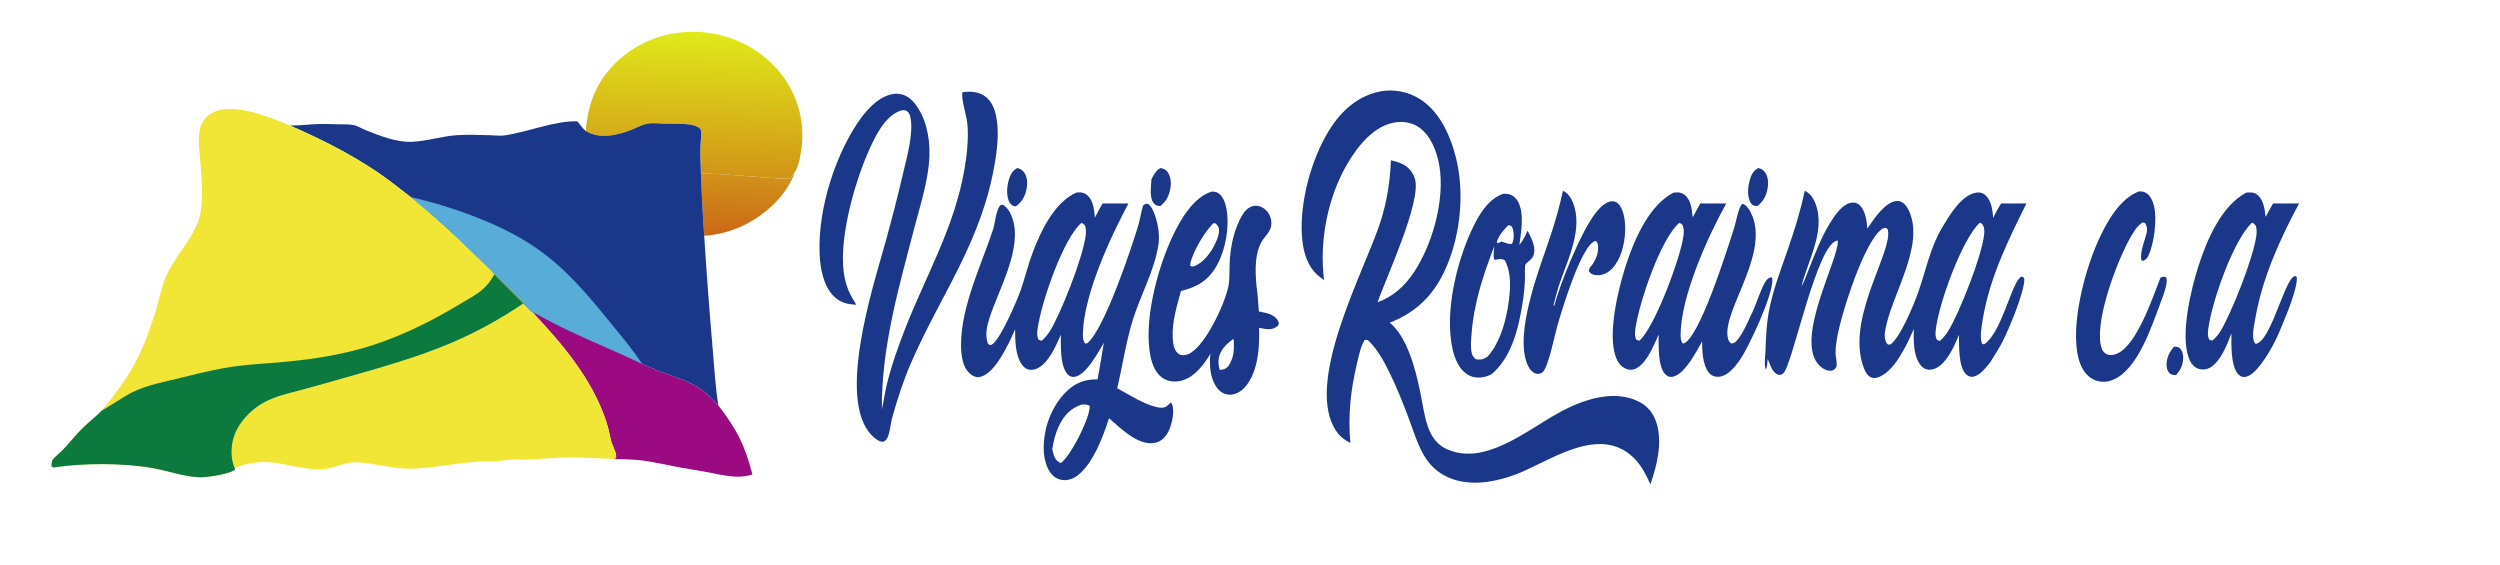<svg width="1022" height="231" viewBox="0 0 1022 231" fill="none" xmlns="http://www.w3.org/2000/svg">
<path d="M888.687 141.732C889.84 141.723 890.714 141.714 891.565 142.872C892.328 143.918 892.572 145.258 892.474 146.637C892.275 149.578 891.277 151.502 889.512 153.338C888.323 153.325 887.254 153.223 886.434 151.99C885.915 151.214 885.667 150.105 885.689 149.107C885.76 145.941 886.944 143.847 888.687 141.732Z" fill="#1B3789"/>
<path d="M718.778 68.68C720.113 69.03 721.049 69.509 721.852 70.928C722.836 72.662 722.978 74.867 722.623 76.893C722.029 80.273 720.716 82.424 718.401 84.238C717.897 84.189 717.226 84.18 716.756 83.949C715.995 83.586 715.523 82.774 715.19 81.874C714.241 79.31 714.583 76.192 715.304 73.616C715.997 71.145 716.873 69.753 718.778 68.68Z" fill="#1B3789"/>
<path d="M415.878 68.684C417.278 69.038 418.248 69.611 419.054 71.118C419.995 72.879 420.077 74.995 419.703 76.999C419.059 80.45 417.686 82.525 415.329 84.374C414.911 84.29 414.276 84.219 413.875 83.993C413.119 83.563 412.635 82.805 412.304 81.873C411.381 79.274 411.634 76.205 412.389 73.602C413.107 71.127 413.957 69.748 415.878 68.684Z" fill="#1B3789"/>
<path d="M474.442 68.684C475.68 68.972 476.684 69.309 477.506 70.617C478.556 72.285 478.81 74.489 478.52 76.538C478.037 79.944 476.697 82.321 474.418 84.206C474.304 84.206 474.19 84.21 474.076 84.202C472.909 84.126 472.103 83.842 471.349 82.667C469.89 80.392 470.557 75.93 470.718 73.243C471.772 71.163 472.59 69.695 474.442 68.684Z" fill="#1B3789"/>
<path d="M874.442 78.241C875.471 78.21 876.464 78.321 877.391 78.92C879.072 80.011 880.11 82.135 880.606 84.357C881.852 89.914 880.58 99.525 878.278 104.532C877.706 105.778 877.045 106.288 875.941 106.683L875.377 106.252C874.748 102.891 876.797 98.362 877.573 95.129C877.87 93.874 877.723 92.748 877.147 91.63C876.814 90.983 876.593 91.094 876.038 90.925C873.825 91.927 872.011 95.103 870.69 97.471C865.518 106.749 856.848 129.438 858.697 140.628C858.972 142.3 859.54 143.692 860.777 144.548C862.139 145.489 864.25 145.143 865.643 144.486C873.546 140.761 879.582 122.764 883.174 113.601C883.382 113.49 883.578 113.344 883.795 113.273C884.655 112.989 884.966 113.011 885.675 113.628C886.203 116.253 884.301 120.83 883.414 123.225C879.333 134.264 873.838 150.975 863.86 155.25C860.897 156.523 857.629 156.367 854.821 154.562C852.231 152.89 850.546 149.879 849.677 146.46C846.275 133.075 852.187 111.175 857.314 99.405C861.057 90.805 866.583 81.124 874.442 78.241Z" fill="#1B3789"/>
<path d="M638.928 77.975C640.761 78.844 642.084 80.511 642.971 82.68C647.254 93.151 641.173 105.525 637.896 114.967C636.809 118.102 635.915 121.384 635.099 124.644L635.32 125.163C637.943 115.321 646.355 94.89 651.972 87.474C653.789 85.075 656.472 82.183 659.286 82.263C660.429 82.299 661.393 82.928 662.145 83.98C664.054 86.645 664.496 91.146 664.36 94.575C664.143 100.047 662.563 106.061 659.129 109.702C657.207 111.738 654.649 112.838 652.126 112.434C651.011 112.252 650.199 111.938 649.5 110.829C649.749 109.427 649.993 109.312 650.812 108.372C652.253 106.252 653.335 104.039 653.314 101.147C653.306 99.892 653.146 99.391 652.474 98.486C646.828 98.97 638.579 126.413 636.619 133.323C635.488 137.31 633.058 149.604 630.764 152.012C630.121 152.686 629.013 152.961 628.203 152.801C626.717 152.513 625.451 151.205 624.694 149.63C618.422 136.556 629.884 108.532 633.9 96.264C635.873 90.242 637.576 84.263 638.928 77.975Z" fill="#1B3789"/>
<path d="M614.497 79.239C615.198 79.186 615.862 79.199 616.555 79.337C618.232 79.674 619.649 80.716 620.601 82.494C623.163 87.288 621.864 94.872 621.121 100.137C622.587 98.327 623.503 96.553 624.454 94.3C625.732 96.717 627.781 100.522 627.123 103.556C626.8 105.042 626.243 105.711 625.256 106.536C625.105 106.66 624.952 106.78 624.801 106.904C624.494 107.162 623.705 107.778 623.566 108.19C623.236 109.166 623.456 112.492 623.412 113.778C623.288 117.349 622.94 120.799 622.371 124.298C620.546 135.514 617.542 146.486 609.629 153.059C609.245 153.236 608.863 153.414 608.473 153.569C605.58 154.687 602.307 154.749 599.592 152.904C596.485 150.793 594.689 146.713 593.778 142.575C590.476 127.58 595.485 107.472 601.423 94.451C604.42 87.878 608.401 81.301 614.497 79.239ZM610.869 100.633C606.391 112.324 602.359 124.223 601.512 137.297C601.373 139.444 601.114 142.313 601.662 144.375C602.008 145.679 602.448 146.118 603.329 146.868C605.243 147.183 606.359 146.943 608.076 145.817C613.794 139.767 616.653 127.948 617.224 118.861C617.492 114.594 617.163 110.08 615.199 106.465C613.87 105.521 612.416 106.035 610.969 106.274C610.265 104.935 610.761 102.239 610.869 100.633ZM616.698 92.012C614.834 93.737 612.807 96.109 611.89 98.824L612.142 99.471C612.723 99.227 613.309 98.997 613.886 98.735C615.147 99.13 616.88 100.043 618.119 99.635C618.938 97.981 618.926 96.163 618.625 94.296C618.511 93.586 618.274 93.085 617.94 92.504C617.512 92.287 617.161 92.083 616.698 92.012Z" fill="#1B3789"/>
<path d="M918.263 78.738C920.201 78.605 921.704 78.494 923.314 80.09C925.341 82.113 925.873 85.639 926.175 88.677L929.217 83.168L939.865 83.164C932.22 97.436 924.977 113.1 921.992 130.019C921.584 132.348 920.959 135.12 921.057 137.514C921.105 138.712 921.332 139.763 922.068 140.583C928.334 139.794 933.701 114.727 937.878 112.971C938.424 112.741 938.309 112.865 938.894 113.22C939.488 117.437 934.437 129.345 932.729 133.416C930.601 138.858 927.687 144.38 924.347 148.784C922.591 151.094 919.979 154.172 917.274 154.114C916.258 154.097 915.38 153.556 914.688 152.638C911.872 148.877 912.227 141.071 912.2 136.281C910.351 141.195 907.84 147.484 903.818 150.056C902.124 151.139 900.097 151.374 898.292 150.575C896.633 149.848 895.48 148.265 894.757 146.3C891.231 136.676 895.724 118.187 898.651 109.011C902.434 97.13 908.461 83.98 918.263 78.738ZM920.622 91.036C913.167 97.892 904.208 123.083 902.731 134.499C902.532 136.06 902.434 137.355 903.077 138.769C903.632 139.084 903.831 139.16 904.465 139.2C905.667 138.095 906.71 137.022 907.628 135.541C912.142 128.236 921.416 104.948 922.44 95.99C922.596 94.641 922.525 93.661 922.201 92.371C921.669 91.612 921.403 91.311 920.622 91.036Z" fill="#1B3789"/>
<path d="M495.286 78.316C496.459 78.325 497.52 78.445 498.518 79.301C500.137 80.689 501.048 83.261 501.433 85.594C502.654 92.974 500.995 101.893 497.661 108.102C493.958 114.998 488.981 117.433 482.769 118.967C481.114 125.057 479.123 131.39 479.401 137.931C479.496 140.162 479.859 142.921 481.413 144.349C482.403 145.253 483.62 145.32 484.784 145.08C491.722 143.661 500.675 124.609 502.192 116.936C502.71 114.315 502.563 111.321 502.643 108.621C502.868 100.997 504.375 93.533 508.171 87.43C509.334 85.559 511.077 84.295 512.98 84.126C514.735 83.971 516.511 84.787 517.835 86.215C518.927 87.395 519.642 88.974 519.743 90.787C519.935 94.207 517.839 95.675 516.25 98.039C512.806 103.166 513.101 110.528 513.645 116.754C514.186 120.196 514.331 123.824 514.611 127.323C516.097 127.607 517.673 127.908 519.116 128.436C520.417 128.915 522.06 129.997 522.657 131.594C522.914 132.281 522.701 132.459 522.494 133.097C520.003 135.324 517.494 134.503 514.693 133.993C514.775 135.918 514.736 137.847 514.681 139.772C514.493 146.349 513.007 153.738 508.939 158.261C507.04 160.372 504.558 161.614 501.999 161.299C499.954 161.046 498.236 159.774 496.979 157.76C494.607 153.955 494.398 149.223 494.787 144.641C492.059 149.285 488.394 153.795 483.842 155.352C480.936 156.345 477.523 156.248 474.895 154.252C472.371 152.332 470.984 148.992 470.292 145.502C467.378 130.778 473.405 109.162 479.37 96.557C482.98 88.934 488.123 80.636 495.286 78.316ZM496.248 91.165C493.008 93.732 487.55 102.895 486.642 107.703C486.575 108.057 486.572 108.288 486.545 108.669C487.092 108.918 487.415 108.975 487.995 108.909C491.853 107.507 495.073 103.392 497.028 99.063C497.714 97.546 498.75 94.855 498.199 93.112C497.962 92.358 497.527 91.932 497.053 91.426L496.248 91.165ZM504.035 138.614C501.59 140.561 498.961 142.659 498.247 146.442C497.918 148.181 498.179 149.604 498.621 151.263C500.285 151.028 501.414 150.859 502.503 149.09C504.156 146.398 504.536 143.635 504.402 140.335L504.371 139.501C504.341 138.809 504.437 139.093 504.035 138.614Z" fill="#1B3789"/>
<path d="M684.096 78.751C685.982 78.538 687.6 78.538 689.159 80.082C691.269 82.17 691.67 85.74 691.964 88.858L695.068 83.177L705.694 83.19C698.389 96.238 686.839 121.531 687.052 137.319C687.07 138.694 687.191 139.523 687.993 140.473C694.444 139.306 706.24 101.529 708.954 93.089C709.736 90.659 710.618 84.84 712.214 83.399C712.879 83.425 713.114 83.563 713.678 84.06C715.221 85.417 716.369 87.949 716.983 90.127C721.572 106.354 704.03 127.718 706.339 138.118C706.614 139.359 706.91 139.785 707.766 140.441C708.218 140.406 708.255 140.437 708.742 140.211C711.234 139.076 714.35 132.126 715.583 129.23C717.886 124.99 719.098 119.885 721.395 115.681C722.131 114.333 722.779 113.597 724.074 113.322C724.508 113.832 724.522 113.645 724.544 114.328C724.761 120.812 714.978 141.688 711.419 146.89C709.185 150.154 706.195 153.813 702.57 154.021C701.038 154.11 699.522 153.591 698.438 152.181C696.11 149.152 695.809 143.59 695.823 139.594C695.117 140.869 694.402 142.136 693.677 143.395C691.462 147.231 687.595 153.48 683.581 154.07C682.43 154.239 681.471 153.782 680.616 152.833C677.71 149.617 678.078 141.195 678.056 136.805C675.94 141.501 673.295 148.03 669.23 150.411C667.691 151.316 666.096 151.414 664.501 150.677C662.592 149.799 661.234 147.985 660.438 145.67C657.132 136.055 661.639 117.779 664.598 108.643C668.386 96.948 674.389 83.873 684.096 78.751ZM686.444 91.142C679.004 97.515 670.338 122.866 668.608 133.944C668.336 135.683 668.158 137.297 668.923 138.871C669.357 139.036 669.754 139.209 670.206 139.266C676.276 133.962 686.874 105.986 688.173 96.535C688.377 95.054 688.496 93.236 687.761 91.954C687.412 91.346 686.986 91.351 686.444 91.142Z" fill="#1B3789"/>
<path d="M393.511 37.666C396.16 37.388 398.773 37.33 401.293 38.544C403.816 39.758 405.604 42.066 406.61 45.192C408.6 51.374 407.895 59.056 406.893 65.407C401.65 98.656 384.499 120.321 372.184 148.931C369.265 155.712 366.878 163.14 364.811 170.391C364.071 172.986 363.961 175.944 363.004 178.419C362.617 179.421 362.013 180.321 361.095 180.53C360.076 180.765 358.97 180.117 358.113 179.479C340.726 166.546 356.89 117.354 361.972 99.05C364.64 89.444 367.077 79.896 369.361 70.134C370.811 63.939 373.523 54.386 372.177 47.957C371.935 46.798 371.477 45.821 370.566 45.312C369.697 44.828 368.555 45.084 367.679 45.427C361.314 47.917 357.381 56.395 354.438 63.296C349.031 75.971 342.066 100.208 345.494 114.395C346.427 118.564 347.995 121.216 350.058 124.591C346.44 124.339 343.418 123.837 340.526 120.768C336.623 116.626 335.316 109.805 335.056 103.658C334.261 84.845 341.99 61.899 352.047 48.152C355.65 43.225 360.816 38.493 366.341 38.322C369.177 38.234 371.702 39.58 373.733 42.032C378.342 47.597 380.24 55.872 379.951 63.699C379.587 73.558 376.302 83.488 373.881 92.788C367.695 116.56 360.234 141.994 360.512 167.3C361.278 164.018 361.708 160.626 362.499 157.344C364.421 149.365 367.23 141.489 370.164 134.016C378.527 112.719 390.179 92.855 394.257 69.292C395.272 63.429 396.077 56.323 395.426 50.349C395.072 47.105 393.032 40.887 393.383 38.2C393.407 38.017 393.468 37.844 393.511 37.666Z" fill="#1B3789"/>
<path d="M737.794 77.967C739.71 79 741.045 80.428 742.003 82.796C746.637 94.252 738.96 106.524 736.402 117.212C737.732 114.901 738.654 112.018 739.679 109.473C742.114 103.415 744.478 97.201 747.751 91.773C749.973 88.083 753.086 83.355 756.997 82.841C758.332 82.663 759.667 83.169 760.661 84.318C762.541 86.495 763.184 90.371 763.357 93.423C765.118 90.899 766.856 88.296 768.901 86.127C770.875 84.043 773.593 81.772 776.316 82.22C777.904 82.482 779.181 83.847 780.033 85.48C787.696 100.168 772.515 121.261 770.546 135.941C770.342 137.466 770.542 139.103 771.327 140.34C771.722 140.966 771.966 140.819 772.547 140.912C776.334 139.081 782.29 124.769 784.024 119.882C787.107 111.211 789.071 101.33 793.63 93.578C796.979 87.883 801.831 79.719 807.884 78.747C809.326 78.517 810.736 78.867 811.889 80.011C814.098 82.207 814.523 85.808 814.816 89.085C815.792 86.974 816.843 85.089 818.04 83.169L828.409 83.165C821.092 97.96 813.583 112.901 810.607 130.175C810.155 132.81 809.135 138.26 810.337 140.606L811.117 140.766C818.32 135.856 821.952 116.848 825.855 113.407C826.4 112.923 826.489 113.114 827.106 113.22L827.545 114.103C827.673 119.336 821.003 135.08 818.621 139.693C817.096 142.633 815.3 145.401 813.566 148.155C811.641 150.474 809.441 153.472 806.674 153.991C805.507 154.208 804.505 153.8 803.596 152.865C800.593 149.782 800.868 141.218 800.833 136.85C799.378 140.473 797.675 144.194 795.387 147.095C793.595 149.37 791.315 151.17 788.681 151.139C788.507 151.136 788.332 151.123 788.158 151.099C787.983 151.073 787.812 151.037 787.643 150.993C787.472 150.946 787.303 150.888 787.138 150.82C786.969 150.749 786.805 150.669 786.645 150.581C786.486 150.492 786.33 150.393 786.18 150.283C786.029 150.174 785.882 150.056 785.741 149.929C785.599 149.799 785.463 149.661 785.333 149.516C785.202 149.371 785.078 149.218 784.96 149.055C782.175 145.312 782.25 139.28 782.352 134.499C779.336 141.476 774.356 151.902 767.832 154.231C766.511 154.705 765.233 154.696 764.045 153.738C762.506 152.496 761.641 149.853 761.095 147.782C755.92 128.197 773.682 102.696 771.766 94.11C771.606 93.396 771.362 93.418 770.888 93.086C770.289 93.192 769.819 93.307 769.278 93.684C762.067 98.705 752.563 128.49 750.913 138.611C750.598 140.544 750.327 142.602 750.389 144.58C750.447 146.54 751.17 148.195 750.678 150.128C750.035 150.949 749.64 151.379 748.695 151.53C747.059 151.787 745.169 150.771 743.901 149.552C733.066 139.147 751.911 105.796 751.307 98.337C742.894 98.541 732.778 149.277 729.062 152.545C728.374 153.153 727.673 153.463 726.84 153.148C724.498 152.275 723.682 149.144 722.649 146.744C722.387 148.283 722.591 149.751 721.837 151.082C721.145 149.41 721.673 145.241 721.739 143.294C721.93 138.052 722.116 132.921 723.039 127.785C724.644 118.893 727.815 110.772 730.698 102.466C733.483 94.443 735.994 86.424 737.794 77.967ZM809.348 91.032C802.287 97.459 792.553 123.842 791.346 134.836C791.178 136.398 791.089 137.635 791.861 138.961L793.041 139.387C794.318 138.163 795.409 136.983 796.402 135.373C800.952 127.984 809.942 105.268 811.064 96.279C811.251 94.775 811.353 93.245 810.585 91.959C810.226 91.36 809.88 91.307 809.348 91.032Z" fill="#1B3789"/>
<path d="M440.068 78.707C441.894 78.512 443.438 78.658 444.903 80.201C446.958 82.365 447.296 85.825 447.59 88.951C448.593 86.987 449.651 85.08 450.726 83.177L461.304 83.186C454.074 96.744 443.298 119.721 442.687 135.958C442.622 137.687 442.642 139.124 443.586 140.442L444.491 140.3C451.245 134.871 462.101 102.824 465.214 92.522C466.058 89.728 466.446 86.787 467.315 84.002C468.199 83.377 468.317 83.266 469.32 83.337C470.366 84.095 470.947 85.106 471.521 86.41C473.145 90.091 474.233 95.648 473.601 99.835C471.969 110.656 466.243 120.63 463.074 130.822C460.28 139.807 458.923 149.462 456.714 158.7C461.925 161.539 467.624 165.295 473.26 166.515C474.619 166.807 476.197 166.834 477.337 165.73C477.796 165.291 478.185 164.918 478.686 164.546C479.151 165.078 479.242 165.37 479.404 166.124C480.064 169.193 478.918 173.917 477.582 176.52C476.394 178.835 474.564 180.476 472.39 180.977C465.662 182.538 458.465 175.451 453.367 170.95C450.811 178.933 446.985 188.933 441.092 193.905C438.759 195.87 436.035 196.814 433.251 196.012C431.063 195.382 429.345 193.67 428.259 191.226C425.887 185.891 426.5 180.019 427.778 174.444C427.937 173.871 428.108 173.305 428.292 172.746C428.476 172.184 428.673 171.631 428.882 171.087C429.091 170.54 429.313 170.001 429.548 169.468C429.782 168.939 430.028 168.419 430.286 167.907C430.544 167.393 430.813 166.89 431.094 166.399C431.376 165.906 431.668 165.422 431.971 164.949C432.274 164.476 432.588 164.015 432.913 163.565C433.237 163.116 433.572 162.678 433.916 162.253C438.103 157.144 442.838 154.935 448.66 155.081C449.659 150.154 450.4 145.089 451.254 140.118C450.151 142.043 449.05 143.981 447.856 145.812C445.784 149.001 442.458 153.84 438.971 154.079C437.97 154.15 437.055 153.738 436.321 152.882C433.321 149.4 433.699 141.466 433.676 136.792C432.274 139.963 430.898 143.231 428.975 145.963C427.124 148.597 424.682 151.077 421.747 151.205C420.335 151.263 419.101 150.695 418.084 149.467C415.053 145.812 415.003 139.479 414.981 134.587C414.428 135.894 413.85 137.185 413.249 138.459C410.682 143.821 406.083 152.709 400.806 154.044C399.192 154.456 397.703 153.835 396.393 152.647C394.226 150.686 393.337 147.506 393.034 144.3C391.514 128.188 401.012 108.807 405.859 94.145C406.783 91.351 407.111 86.397 408.671 84.228C409.066 83.678 409.431 83.794 409.976 83.714C411.758 84.743 412.99 86.734 413.784 88.947C418.23 101.33 408.21 118.435 404.624 129.651C403.492 133.195 402.584 136.694 403.821 140.384C404.341 140.854 404.424 141.178 405.139 140.987C408.386 140.122 415.818 122.795 417.291 118.555C419.081 113.402 420.34 108.013 422.28 102.922C426.008 93.134 431.52 82.49 440.068 78.707ZM442.058 91.151C434.679 97.529 425.898 122.932 424.216 134.064C423.956 135.785 423.808 137.297 424.541 138.858C424.984 139.036 425.388 139.222 425.851 139.293C427.103 138.157 428.152 137.031 429.112 135.51C433.67 128.29 442.715 105.161 443.828 96.331C444.007 94.908 443.941 93.834 443.662 92.451C443.04 91.519 442.993 91.466 442.058 91.151ZM442.315 165.366C438.054 166.692 435.021 169.499 432.811 174.294C431.477 177.19 430.67 180.325 430.172 183.598C430.626 185.563 430.909 187.381 432.379 188.548C432.786 188.871 433.221 189.102 433.675 189.293C437.555 186.481 444.545 172.897 445.395 167.158C445.49 166.51 445.472 166.51 445.465 165.956C444.476 165.233 443.423 165.375 442.315 165.366Z" fill="#1B3789"/>
<path d="M564.971 37.229C570.165 36.505 575.604 37.479 580.301 40.401C587.911 45.135 592.546 54.151 595.084 64.036C598.794 78.481 597.095 95.258 591.506 108.616C586.359 120.919 578.564 127.824 568.149 131.913C575.263 137.852 578.648 150.655 580.632 160.479C581.563 165.091 582.222 170.098 583.741 174.467C585.163 178.556 587.578 181.718 590.922 183.35C606.554 190.969 623.715 176.13 637.48 168.604C647.145 163.317 659.943 158.953 670.207 164.311C673.567 166.063 676.01 168.945 677.283 173.243C679.656 181.252 677.277 190.539 674.684 197.981C672.786 193.808 670.813 189.967 667.72 187.013C654.359 174.245 635.771 186.991 622.367 192.819C620.055 193.836 617.705 194.69 615.318 195.382C612.931 196.077 610.52 196.606 608.087 196.97C598.743 198.252 588.057 196.34 582.129 186.184C579.475 181.638 577.805 176.183 575.921 171.105C573.47 164.501 570.814 157.942 567.751 151.746C565.513 147.218 563.035 142.841 559.675 139.515L559.311 139.16C558.686 138.858 558.595 138.854 557.879 138.938C556.251 141.635 555.583 144.961 554.822 148.159C552.135 159.446 551.049 169.353 552.001 181.057C550.039 180.019 548.288 178.942 546.801 176.973C532.118 157.534 558.109 110.226 564.321 90.726C566.977 82.383 568.251 74.454 568.607 65.513C570.236 65.916 571.842 66.333 573.394 67.105C575.646 68.223 577.581 70.249 578.438 73.154C581.193 82.49 566.486 113.805 563.167 123.549C569.306 121.331 574.335 117.025 578.342 110.812C585.082 100.367 590.025 84.215 588.786 70.653C588.195 64.191 585.906 57.317 581.655 53.322C578.222 50.095 573.948 49.346 569.777 50.134C561.671 51.665 555.278 59.264 550.64 67.238C542.919 80.516 539.204 98.283 541.288 114.524C540.293 113.761 539.231 113.056 538.293 112.182C534.872 109.002 533.014 103.84 532.433 98.678C530.762 83.825 535.927 65.486 543.048 53.751C548.617 44.574 555.825 38.835 564.971 37.229Z" fill="#1B3789"/>
<path d="M286.316 65.12C286.866 65.769 286.926 66.01 286.967 66.953C287.027 68.265 286.92 69.635 286.913 70.953C295.553 70.999 304.805 72.055 313.503 72.609C316.746 72.816 320.027 73.179 323.27 73.074C323.731 71.853 324.075 71.153 324.929 70.298C321.935 79.65 312.899 87.431 305.779 91.24C305.069 91.613 304.354 91.968 303.634 92.303C302.912 92.638 302.185 92.954 301.455 93.25C300.722 93.546 299.985 93.823 299.242 94.079C298.501 94.336 297.755 94.573 297.006 94.789C296.256 95.006 295.503 95.203 294.749 95.379C293.992 95.555 293.233 95.711 292.471 95.846C291.709 95.982 290.945 96.097 290.18 96.192C289.414 96.286 288.647 96.36 287.878 96.414C287.179 85.996 286.658 75.565 286.316 65.12Z" fill="url(#paint0_linear_3596_224)"/>
<path d="M217.625 127.61C219.408 128.23 221.139 129.312 222.845 130.212C225.93 131.84 229.022 133.492 232.157 134.974C242.213 139.732 252.444 143.881 262.485 148.697C265.018 149.818 267.551 151.001 270.123 151.968C275.931 154.153 282.145 155.814 287.407 159.715C289.703 161.419 291.655 163.595 293.678 165.753C300.915 175.289 304.289 181.199 307.598 193.961C305.372 194.649 303.271 194.932 300.975 194.858C296.693 194.72 292.439 193.633 288.208 192.845C284.598 192.171 280.966 191.674 277.358 190.983C272.607 190.072 267.871 188.992 263.094 188.322C260.176 187.912 257.247 187.803 254.316 187.714C252.9 187.671 251.309 187.814 249.919 187.541C250.627 187.556 251.15 187.722 251.76 187.252C251.832 186.975 251.892 186.803 251.89 186.49C251.872 184.606 250.237 182.084 249.794 180.134C249.19 177.475 248.669 174.896 247.821 172.332C241.906 154.439 229.207 139.893 217.625 127.61Z" fill="#9B0A80"/>
<path d="M239.441 53.537C240.431 41.959 243.984 33.421 251.312 26.05C261.898 15.405 276.442 11.597 289.763 13.45C301.775 15.12 314.195 21.677 321.815 33.794C326.413 41.103 328.73 49.992 327.795 59.283C327.485 62.352 326.647 67.944 324.929 70.298C324.075 71.153 323.731 71.853 323.271 73.074C320.027 73.179 316.747 72.816 313.503 72.609C304.805 72.055 295.553 70.999 286.913 70.954C286.921 69.635 287.027 68.265 286.967 66.953C286.926 66.011 286.866 65.77 286.317 65.12C286.277 63.455 286.225 61.774 286.298 60.11C286.397 57.875 286.827 55.353 286.525 53.149C286.218 52.662 285.965 52.357 285.515 52.076C284.499 51.442 283.307 51.141 282.185 50.966C278.85 50.446 275.435 50.663 272.082 50.588C269.64 50.532 266.922 50.145 264.509 50.603C262.535 50.978 260.578 52.066 258.685 52.849C252.885 55.246 245.124 57.114 239.441 53.537Z" fill="url(#paint1_linear_3596_224)"/>
<path d="M213.968 124.021C215.164 125.202 216.361 126.555 217.624 127.61C229.206 139.893 241.905 154.439 247.82 172.332C248.668 174.895 249.189 177.475 249.793 180.133C250.236 182.083 251.87 184.605 251.889 186.49C251.891 186.802 251.831 186.974 251.758 187.251C251.149 187.721 250.626 187.555 249.918 187.54C244.477 187.442 239.039 186.96 233.598 186.97C227.501 186.98 221.44 187.62 215.354 187.919C213.547 188.007 211.752 187.765 209.95 187.816C207.911 187.873 205.858 188.287 203.815 188.411C200.648 188.603 197.478 188.57 194.311 188.801C185.614 189.435 176.91 191.385 168.218 191.611C160.667 191.808 153.247 189.288 145.753 188.971C140.961 188.769 136.532 191.636 131.735 191.815C120.451 192.237 111.97 186.583 100.039 189.979C98.806 190.331 97.106 190.647 96.017 191.446C95.962 191.329 95.905 191.213 95.853 191.093C94.466 187.919 94.374 183.683 95.138 180.283C96.719 173.238 102.439 167.589 107.56 164.713C112.186 162.114 117.327 160.957 122.263 159.641C126.56 158.516 130.847 157.335 135.124 156.098C151.652 151.313 168.607 146.944 184.667 140.109C187.193 139.028 189.7 137.881 192.188 136.668C194.676 135.455 197.143 134.177 199.588 132.835C202.032 131.492 204.454 130.086 206.852 128.616C209.249 127.147 211.622 125.615 213.968 124.021Z" fill="#F1E635"/>
<path d="M118.551 51.308C122.226 51.352 125.855 50.888 129.52 50.725C132.32 50.601 135.156 50.762 137.959 50.806C140.078 50.839 142.304 50.728 144.403 51.102C146.174 51.418 147.853 52.554 149.558 53.233C155.326 55.531 161.968 58.157 168.068 57.976C174.255 57.792 180.431 55.706 186.642 55.271C191.153 54.956 195.704 55.169 200.219 55.283C202.283 55.335 204.486 55.631 206.532 55.327C215.433 54.004 227.541 49.158 236.093 49.621C237.157 51.066 238.136 52.422 239.441 53.536C245.124 57.114 252.884 55.245 258.684 52.848C260.577 52.065 262.534 50.978 264.508 50.603C266.921 50.144 269.639 50.532 272.081 50.587C275.434 50.663 278.849 50.445 282.184 50.965C283.306 51.141 284.499 51.441 285.514 52.076C285.964 52.356 286.217 52.662 286.524 53.149C286.826 55.353 286.396 57.875 286.298 60.109C286.225 61.774 286.277 63.455 286.316 65.12C286.658 75.565 287.178 85.996 287.878 96.413C288.867 111.876 290.025 127.318 291.353 142.741C292.017 150.324 292.452 158.282 293.675 165.752C291.653 163.595 289.7 161.418 287.404 159.714C282.143 155.813 275.929 154.153 270.121 151.968C267.548 151.001 265.015 149.817 262.482 148.696C252.441 143.881 242.211 139.732 232.154 134.974C229.02 133.491 225.927 131.84 222.842 130.211C221.137 129.312 219.406 128.229 217.622 127.61C216.36 126.555 215.162 125.202 213.966 124.021C210.004 120.061 206.003 116.156 202.071 112.15C199.425 109.243 196.514 106.601 193.74 103.875C185.331 95.614 176.785 87.912 167.857 80.556C163.183 76.904 158.517 73.211 153.657 69.953C142.391 62.399 130.584 56.617 118.551 51.308Z" fill="#1B3789"/>
<path d="M167.859 80.557C173.015 81.73 178.133 83.126 183.211 84.745C188.289 86.364 193.317 88.203 198.292 90.26C220.319 99.455 231.336 109.488 247.789 129.778C252.756 135.903 258.031 141.986 262.485 148.697C252.444 143.881 242.213 139.732 232.156 134.974C229.022 133.492 225.929 131.84 222.844 130.212C221.139 129.312 219.408 128.23 217.625 127.61C216.362 126.555 215.165 125.202 213.969 124.021C210.006 120.061 206.006 116.157 202.073 112.151C199.427 109.243 196.517 106.601 193.742 103.876C185.333 95.614 176.788 87.913 167.859 80.557Z" fill="#57ADD8"/>
<path d="M41.739 167.723C52.849 153.917 57.429 146.694 63.394 127.994C65.155 122.474 65.948 116.964 68.429 111.753C72.195 103.843 80.475 95.738 81.995 86.87C83.068 80.608 82.419 72.631 81.918 66.267C81.589 62.083 80.762 56.923 81.709 52.802C82.347 50.029 83.847 47.964 85.882 46.652C94.443 41.129 109.866 47.784 118.552 51.308C130.585 56.617 142.392 62.399 153.658 69.953C158.518 73.211 163.184 76.904 167.858 80.556C176.787 87.912 185.332 95.614 193.741 103.875C196.516 106.601 199.426 109.243 202.072 112.15C206.005 116.156 210.005 120.061 213.967 124.02C211.621 125.615 209.249 127.147 206.851 128.616C204.453 130.086 202.032 131.492 199.587 132.835C197.142 134.177 194.676 135.455 192.188 136.668C189.7 137.881 187.193 139.028 184.666 140.109C168.607 146.944 151.651 151.313 135.124 156.098C130.847 157.335 126.56 158.516 122.263 159.641C117.327 160.957 112.185 162.114 107.559 164.713C102.438 167.589 96.719 173.238 95.137 180.283C94.374 183.683 94.466 187.919 95.852 191.093C95.904 191.213 95.962 191.328 96.016 191.446L96.068 191.937C94.469 193.727 84.294 195.196 81.798 195.119C75.276 194.92 68.642 192.43 62.181 191.316C49.88 189.193 33.901 189.243 21.63 191.136L21.385 190.548L21 190.923C21.089 190.228 21.144 188.7 21.452 188.133C22.105 186.931 24.495 185.162 25.492 184.125C28.235 181.269 30.707 178.063 33.513 175.277C36.18 172.629 39.104 170.417 41.739 167.723Z" fill="#F1E635"/>
<path d="M202.072 112.15C206.005 116.156 210.005 120.061 213.967 124.021C211.621 125.615 209.249 127.147 206.851 128.617C204.453 130.086 202.032 131.493 199.587 132.835C197.142 134.177 194.676 135.455 192.188 136.668C189.7 137.881 187.193 139.028 184.666 140.109C168.607 146.945 151.651 151.313 135.124 156.098C130.847 157.335 126.56 158.516 122.263 159.641C117.327 160.957 112.185 162.114 107.559 164.713C102.438 167.589 96.719 173.238 95.137 180.283C94.374 183.683 94.466 187.919 95.852 191.094C95.904 191.213 95.962 191.329 96.016 191.446L96.068 191.937C94.469 193.727 84.294 195.196 81.798 195.12C75.276 194.92 68.642 192.431 62.181 191.316C49.88 189.193 33.901 189.243 21.63 191.136L21.385 190.548L21 190.923C21.089 190.228 21.144 188.701 21.452 188.134C22.105 186.931 24.495 185.162 25.492 184.125C28.235 181.269 30.707 178.063 33.513 175.277C36.18 172.629 39.104 170.417 41.739 167.723C42.111 167.715 51.575 161.636 53.278 160.753C59.963 157.289 67.742 156.008 74.826 154.227C82.203 152.373 89.57 150.583 97.062 149.623C102.846 148.882 108.676 148.634 114.475 148.112C124.982 147.166 135.455 145.758 145.771 143.028C160.692 139.08 174.879 132.278 188.57 123.978C191.616 122.132 194.883 120.502 197.631 118.008C199.421 116.385 200.867 114.465 202.072 112.15Z" fill="#0C7A3F"/>
<defs>
<linearGradient id="paint0_linear_3596_224" x1="303.889" y1="96.475" x2="304.89" y2="72.036" gradientUnits="userSpaceOnUse">
<stop stop-color="#CC6816"/>
<stop offset="1" stop-color="#D19119"/>
</linearGradient>
<linearGradient id="paint1_linear_3596_224" x1="283.262" y1="71.281" x2="284.972" y2="13.503" gradientUnits="userSpaceOnUse">
<stop stop-color="#D29518"/>
<stop offset="1" stop-color="#E0E91A"/>
</linearGradient>
</defs>
</svg>
